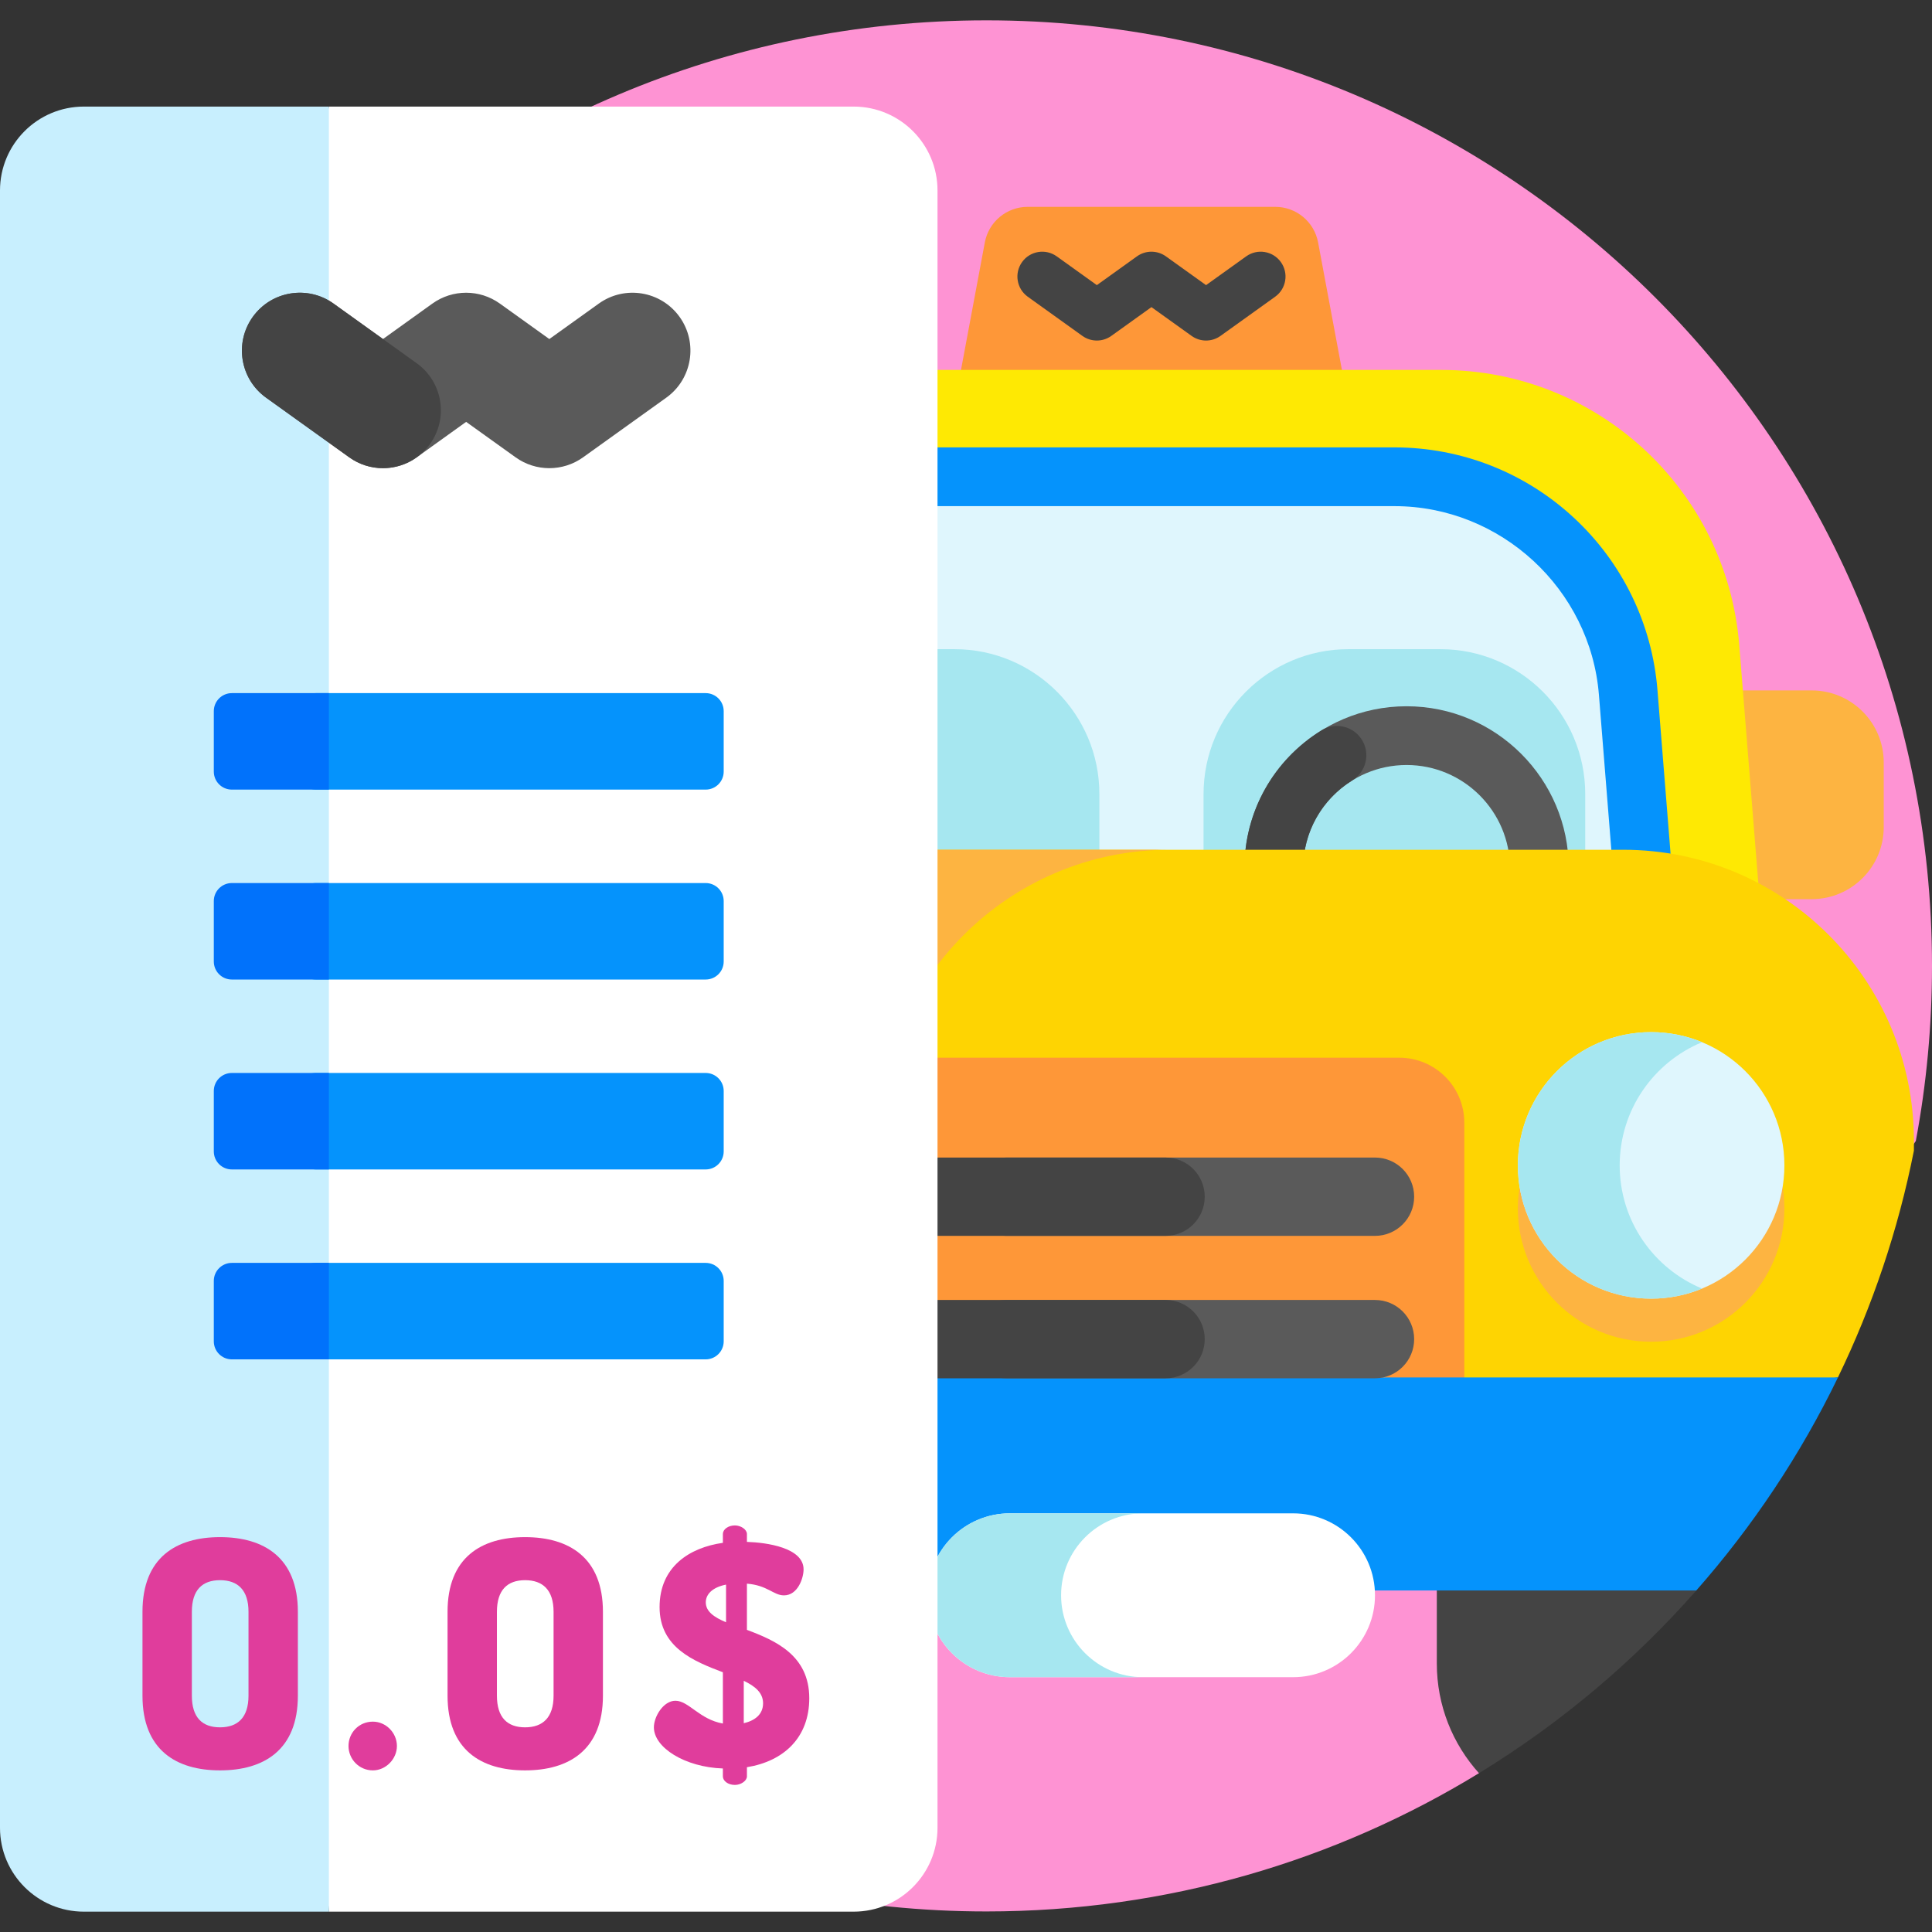 <svg id="Layer_1" enable-background="new 0 0 500.597 500.597" height="512" viewBox="0 0 500.597 500.597" width="512" xmlns="http://www.w3.org/2000/svg"><rect x="0" y="0" width="500.597" height="500.597" fill="#333333" stroke="none"/><g><path d="m255.597 5.271c-135.31 0-245 109.69-245 245s109.69 245 245 245c46.755 0 90.451-13.097 127.619-35.822l113.19-163.817c2.752-14.7 4.191-29.863 4.191-45.361 0-135.31-109.69-245-245-245z" fill="#fe93d3"/><g><g><g><path d="m349.955 107.886h-103.203l8.424-45.071c.999-5.344 5.664-9.218 11.101-9.218h64.152c5.437 0 10.102 3.874 11.101 9.218z" fill="#fe9738"/></g></g><g><g><path d="m469.408 178.892h-35.402v54.086h35.402c10.319 0 18.684-8.365 18.684-18.684v-16.718c0-10.319-8.365-18.684-18.684-18.684z" fill="#fdb441"/></g></g><g><g><path d="m450.653 167.142c-3.225-40.262-36.84-71.292-77.232-71.292h-147.078c-42.118 0-77.17 32.356-80.533 74.34l-12.382 154.569h329.851z" fill="#fee903"/></g></g><g><g><path d="m416.811 160.697c-4.986-12.767-36.745-36.964-51.104-36.964l-130.832-.198c-14.359 0-53.848 32.826-58.834 45.593l-14.589 107.603h273.804z" fill="#dff6fd"/></g><g><path d="m264.196 122.233h-39.86c-14.359 0-48.458 40.036-53.444 52.803l-9.44 101.695h60.352l10.639-132.817c4.986-12.766 17.394-21.681 31.753-21.681z" fill="#a6e7f0"/></g></g><g><path d="m437.919 284.341h-279.131l8.452-105.515c1.376-17.181 9.109-33.081 21.774-44.772s29.132-18.13 46.367-18.13h125.943c17.236 0 33.703 6.439 46.368 18.13s20.397 27.591 21.773 44.772zm-262.642-15.22h246.153l-7.136-89.079c-2.196-27.419-25.463-48.896-52.97-48.896h-125.942c-27.506 0-50.773 21.478-52.97 48.896z" fill="#0593fc"/></g><g><g><path d="m284.858 220.927h-98.896v-15.162c0-20.744 16.817-37.561 37.561-37.561h23.774c20.744 0 37.561 16.817 37.561 37.561z" fill="#a6e7f0"/></g><g><path d="m230.577 167.204h-7.054c-20.744 0-37.561 16.816-37.561 37.561v15.162h40.392z" fill="#6bd9e7"/></g><g><path d="m410.746 220.927h-98.896v-15.162c0-20.744 16.817-37.561 37.561-37.561h23.774c20.744 0 37.561 16.817 37.561 37.561z" fill="#a6e7f0"/></g></g><g><g><path d="m364.456 267.029c-23.168 0-42.016-18.849-42.016-42.016s18.848-42.016 42.016-42.016 42.016 18.849 42.016 42.016-18.848 42.016-42.016 42.016zm0-68.811c-14.775 0-26.796 12.02-26.796 26.796 0 14.775 12.021 26.796 26.796 26.796s26.796-12.02 26.796-26.796c.001-14.776-12.02-26.796-26.796-26.796z" fill="#5a5a5a"/></g><g><path d="m364.456 267.029c-23.168 0-42.016-18.849-42.016-42.016 0-14.686 7.47-28.063 19.983-35.782 3.577-2.206 8.265-1.096 10.472 2.482 2.207 3.577 1.096 8.265-2.481 10.472-7.986 4.926-12.754 13.46-12.754 22.828 0 14.775 12.021 26.796 26.796 26.796 4.203 0 7.61 3.407 7.61 7.61s-3.407 7.61-7.61 7.61z" fill="#444"/></g></g><g><path d="m420.547 220.177h-244.386c-41.621 0-75.361 33.74-75.361 75.361v109.626l375.424-48.261c8.918-18.419 15.597-38.124 19.685-58.761v-2.604c-.001-41.62-33.741-75.361-75.362-75.361z" fill="#fed402"/><g><path d="m303.003 220.177h-126.842c-41.621 0-75.361 33.74-75.361 75.361v109.626h126.843v-109.625c-.001-41.621 33.739-75.362 75.36-75.362z" fill="#fdb441"/></g></g><g><g><g><g><path d="m223.694 431.748c-.389 23.278-19.866 41.729-43.148 41.729h-12.917c-23.447 0-42.455-19.008-42.455-42.455v-42.455h99.241z" fill="#5a5a5a"/></g></g><g><g><path d="m223.853 422.255.562-33.688h-99.241v33.688z" fill="#444"/></g></g><g><path d="m161.705 431.022v-42.455c-16.994 0-36.531 0-36.531 0v42.455c0 23.447 19.008 42.455 42.455 42.455h12.917c4.106 0 8.088-.585 11.874-1.657-17.734-5.095-30.715-21.425-30.715-40.798z" fill="#444"/></g></g><path d="m372.292 388.567v42.455c0 10.932 4.134 20.896 10.921 28.421 21.083-12.89 40.061-28.879 56.309-47.332z" fill="#444"/></g><g><g><g><circle cx="168.888" cy="301.96" fill="#dff6fd" r="34.53"/></g><g><path d="m182.079 333.874c-12.524-5.183-21.338-17.517-21.338-31.915s8.814-26.732 21.338-31.915c-4.065-1.682-8.519-2.615-13.192-2.615-19.07 0-34.53 15.46-34.53 34.53s15.46 34.53 34.53 34.53c4.673.001 9.127-.933 13.192-2.615z" fill="#a6e7f0"/></g></g><g><g><circle cx="427.82" cy="313.122" fill="#fdb441" r="34.53"/></g><g><circle cx="427.82" cy="301.96" fill="#dff6fd" r="34.53"/></g><g><path d="m419.673 301.96c0-14.397 8.814-26.732 21.338-31.915-4.065-1.682-8.519-2.615-13.192-2.615-19.07 0-34.53 15.46-34.53 34.53s15.46 34.53 34.53 34.53c4.673 0 9.127-.933 13.192-2.615-12.524-5.183-21.338-17.518-21.338-31.915z" fill="#a6e7f0"/></g></g></g><g><path d="m312.499 88.239c-1.315 0-2.63-.402-3.751-1.206l-10.4-7.456-10.392 7.455c-2.243 1.609-5.261 1.608-7.504.001l-14.147-10.147c-2.888-2.072-3.551-6.093-1.479-8.983s6.094-3.549 8.982-1.479l10.395 7.456 10.391-7.455c2.242-1.609 5.26-1.608 7.503-.001l10.402 7.457 10.402-7.457c2.889-2.072 6.91-1.409 8.982 1.48 2.071 2.89 1.408 6.911-1.481 8.982l-14.153 10.147c-1.121.804-2.435 1.206-3.75 1.206z" fill="#444"/></g><g><path d="m379.413 359.923h-162.119v-69.018c0-9.303 7.542-16.845 16.845-16.845h128.429c9.303 0 16.845 7.542 16.845 16.845z" fill="#fe9738"/></g><g><path d="m476.23 356.907h-363.413c-15.243 0-27.601 12.357-27.601 27.601 0 15.243 12.357 27.601 27.601 27.601h326.703c14.59-16.569 26.984-35.117 36.71-55.202z" fill="#0593fc"/></g><g><g><path d="m356.272 320.224h-95.542c-5.604 0-10.147-4.543-10.147-10.147s4.543-10.147 10.147-10.147h95.542c5.604 0 10.147 4.543 10.147 10.147s-4.543 10.147-10.147 10.147z" fill="#5a5a5a"/></g><g><path d="m302.008 320.224h-61.573c-5.604 0-10.147-4.543-10.147-10.147s4.543-10.147 10.147-10.147h61.573c5.604 0 10.147 4.543 10.147 10.147s-4.543 10.147-10.147 10.147z" fill="#444"/></g></g><g><g><path d="m356.272 357.126h-95.542c-5.604 0-10.147-4.543-10.147-10.147s4.543-10.147 10.147-10.147h95.542c5.604 0 10.147 4.543 10.147 10.147s-4.543 10.147-10.147 10.147z" fill="#5a5a5a"/></g><g><path d="m302.008 357.126h-61.573c-5.604 0-10.147-4.543-10.147-10.147s4.543-10.147 10.147-10.147h61.573c5.604 0 10.147 4.543 10.147 10.147s-4.543 10.147-10.147 10.147z" fill="#444"/></g></g><g><g><path d="m335.044 434.573h-73.382c-11.724 0-21.227-9.504-21.227-21.227 0-11.724 9.504-21.227 21.227-21.227h73.382c11.724 0 21.227 9.504 21.227 21.227.001 11.724-9.503 21.227-21.227 21.227z" fill="#fff"/></g><g><path d="m274.937 413.346c0-11.724 9.504-21.227 21.227-21.227h-34.501c-11.724 0-21.227 9.504-21.227 21.227 0 11.724 9.504 21.227 21.227 21.227h34.501c-11.724 0-21.227-9.503-21.227-21.227z" fill="#a6e7f0"/></g></g></g><g><path d="m242.917 473.587c0 12.006-9.733 21.739-21.739 21.739h-135.962l-23.239-340.161 23.239-127.548h135.961c12.006 0 21.739 9.733 21.739 21.739v424.231z" fill="#fff"/></g><g><path d="m85.216 495.327h-63.477c-12.006 0-21.739-9.733-21.739-21.74v-424.231c0-12.006 9.733-21.739 21.739-21.739h63.477z" fill="#c8effe"/></g><g><g><path d="m142.338 121.308c-3.064 0-6.128-.937-8.74-2.81l-12.816-9.188-12.803 9.186c-5.226 3.75-12.26 3.751-17.487.001l-21.55-15.457c-6.731-4.828-8.274-14.199-3.446-20.931s14.199-8.275 20.932-3.446l12.806 9.186 12.801-9.185c5.226-3.749 12.258-3.75 17.484-.003l12.819 9.19 12.818-9.19c6.732-4.827 16.104-3.282 20.931 3.45s3.282 16.104-3.45 20.931l-21.559 15.457c-2.612 1.872-5.676 2.809-8.74 2.809z" fill="#5a5a5a"/></g><g><path d="m99.222 121.309c-3.027 0-6.082-.913-8.73-2.812l-21.55-15.457c-6.731-4.828-8.274-14.199-3.446-20.931s14.199-8.275 20.932-3.446l21.55 15.457c6.731 4.828 8.274 14.199 3.446 20.931-2.93 4.083-7.532 6.258-12.202 6.258z" fill="#444"/></g></g><g><path d="m187.516 199.923c0 2.58-2.091 4.671-4.671 4.671h-100.994c-2.58 0-4.671-2.091-4.671-4.671v-15.658c0-2.58 2.091-4.671 4.671-4.671h100.994c2.58 0 4.671 2.091 4.671 4.671z" fill="#0593fc"/></g><g><path d="m182.845 253.804h-100.994c-2.58 0-4.671-2.091-4.671-4.671v-15.658c0-2.58 2.091-4.671 4.671-4.671h100.994c2.58 0 4.671 2.091 4.671 4.671v15.658c0 2.58-2.091 4.671-4.671 4.671z" fill="#0593fc"/></g><g><path d="m182.845 303.013h-100.994c-2.58 0-4.671-2.091-4.671-4.671v-15.658c0-2.58 2.091-4.671 4.671-4.671h100.994c2.58 0 4.671 2.091 4.671 4.671v15.658c0 2.58-2.091 4.671-4.671 4.671z" fill="#0593fc"/></g><g><path d="m182.845 352.223h-100.994c-2.58 0-4.671-2.091-4.671-4.671v-15.658c0-2.58 2.091-4.671 4.671-4.671h100.994c2.58 0 4.671 2.091 4.671 4.671v15.658c0 2.58-2.091 4.671-4.671 4.671z" fill="#0593fc"/></g><g><path d="m85.216 204.594h-25.145c-2.58 0-4.671-2.091-4.671-4.671v-15.658c0-2.58 2.091-4.671 4.671-4.671h25.145z" fill="#0172fb"/></g><g><path d="m85.216 253.804h-25.145c-2.58 0-4.671-2.091-4.671-4.671v-15.658c0-2.58 2.091-4.671 4.671-4.671h25.145z" fill="#0172fb"/></g><g><path d="m85.216 303.013h-25.145c-2.58 0-4.671-2.091-4.671-4.671v-15.658c0-2.58 2.091-4.671 4.671-4.671h25.145z" fill="#0172fb"/></g><g><path d="m85.216 352.223h-25.145c-2.58 0-4.671-2.091-4.671-4.671v-15.658c0-2.58 2.091-4.671 4.671-4.671h25.145z" fill="#0172fb"/></g><g fill="#e03d9c"><path d="m36.918 439.366v-21.73c0-14.104 8.774-19.352 20.09-19.352s20.172 5.248 20.172 19.352v21.73c0 14.104-8.856 19.353-20.172 19.353s-20.09-5.248-20.09-19.353zm27.47-21.73c0-5.657-2.788-8.199-7.38-8.199s-7.298 2.542-7.298 8.199v21.73c0 5.658 2.706 8.2 7.298 8.2s7.38-2.542 7.38-8.2z"/><path d="m102.845 452.405c0 3.362-2.87 6.314-6.232 6.314-3.608 0-6.314-2.952-6.314-6.314 0-3.443 2.706-6.313 6.314-6.313 3.362-.001 6.232 2.869 6.232 6.313z"/><path d="m115.964 439.366v-21.73c0-14.104 8.774-19.352 20.09-19.352s20.172 5.248 20.172 19.352v21.73c0 14.104-8.856 19.353-20.172 19.353s-20.09-5.248-20.09-19.353zm27.47-21.73c0-5.657-2.788-8.199-7.38-8.199s-7.298 2.542-7.298 8.199v21.73c0 5.658 2.706 8.2 7.298 8.2s7.38-2.542 7.38-8.2z"/><path d="m187.303 458.227c-9.84-.328-17.876-5.412-17.876-10.66 0-2.788 2.46-6.888 5.576-6.888 3.444 0 6.232 4.838 12.3 5.903v-13.284c-7.544-2.869-16.4-6.396-16.4-16.892 0-10.414 7.708-15.416 16.4-16.646v-2.296c0-1.147 1.312-2.214 3.116-2.214 1.558 0 3.116 1.066 3.116 2.214v2.05c5.084.164 14.678 1.477 14.678 7.135 0 2.214-1.476 6.724-5.084 6.724-2.706 0-4.264-2.624-9.594-3.034v11.973c7.462 2.788 16.154 6.642 16.154 17.712 0 10.168-6.56 16.318-16.154 17.876v2.378c0 1.148-1.558 2.214-3.116 2.214-1.804 0-3.116-1.065-3.116-2.214zm.82-37.885v-9.758c-3.69.738-5.248 2.624-5.248 4.592 0 2.378 2.132 3.855 5.248 5.166zm4.592 15.171v10.987c2.788-.655 5.002-2.214 5.002-5.166 0-2.706-2.05-4.428-5.002-5.821z"/></g></g></svg>